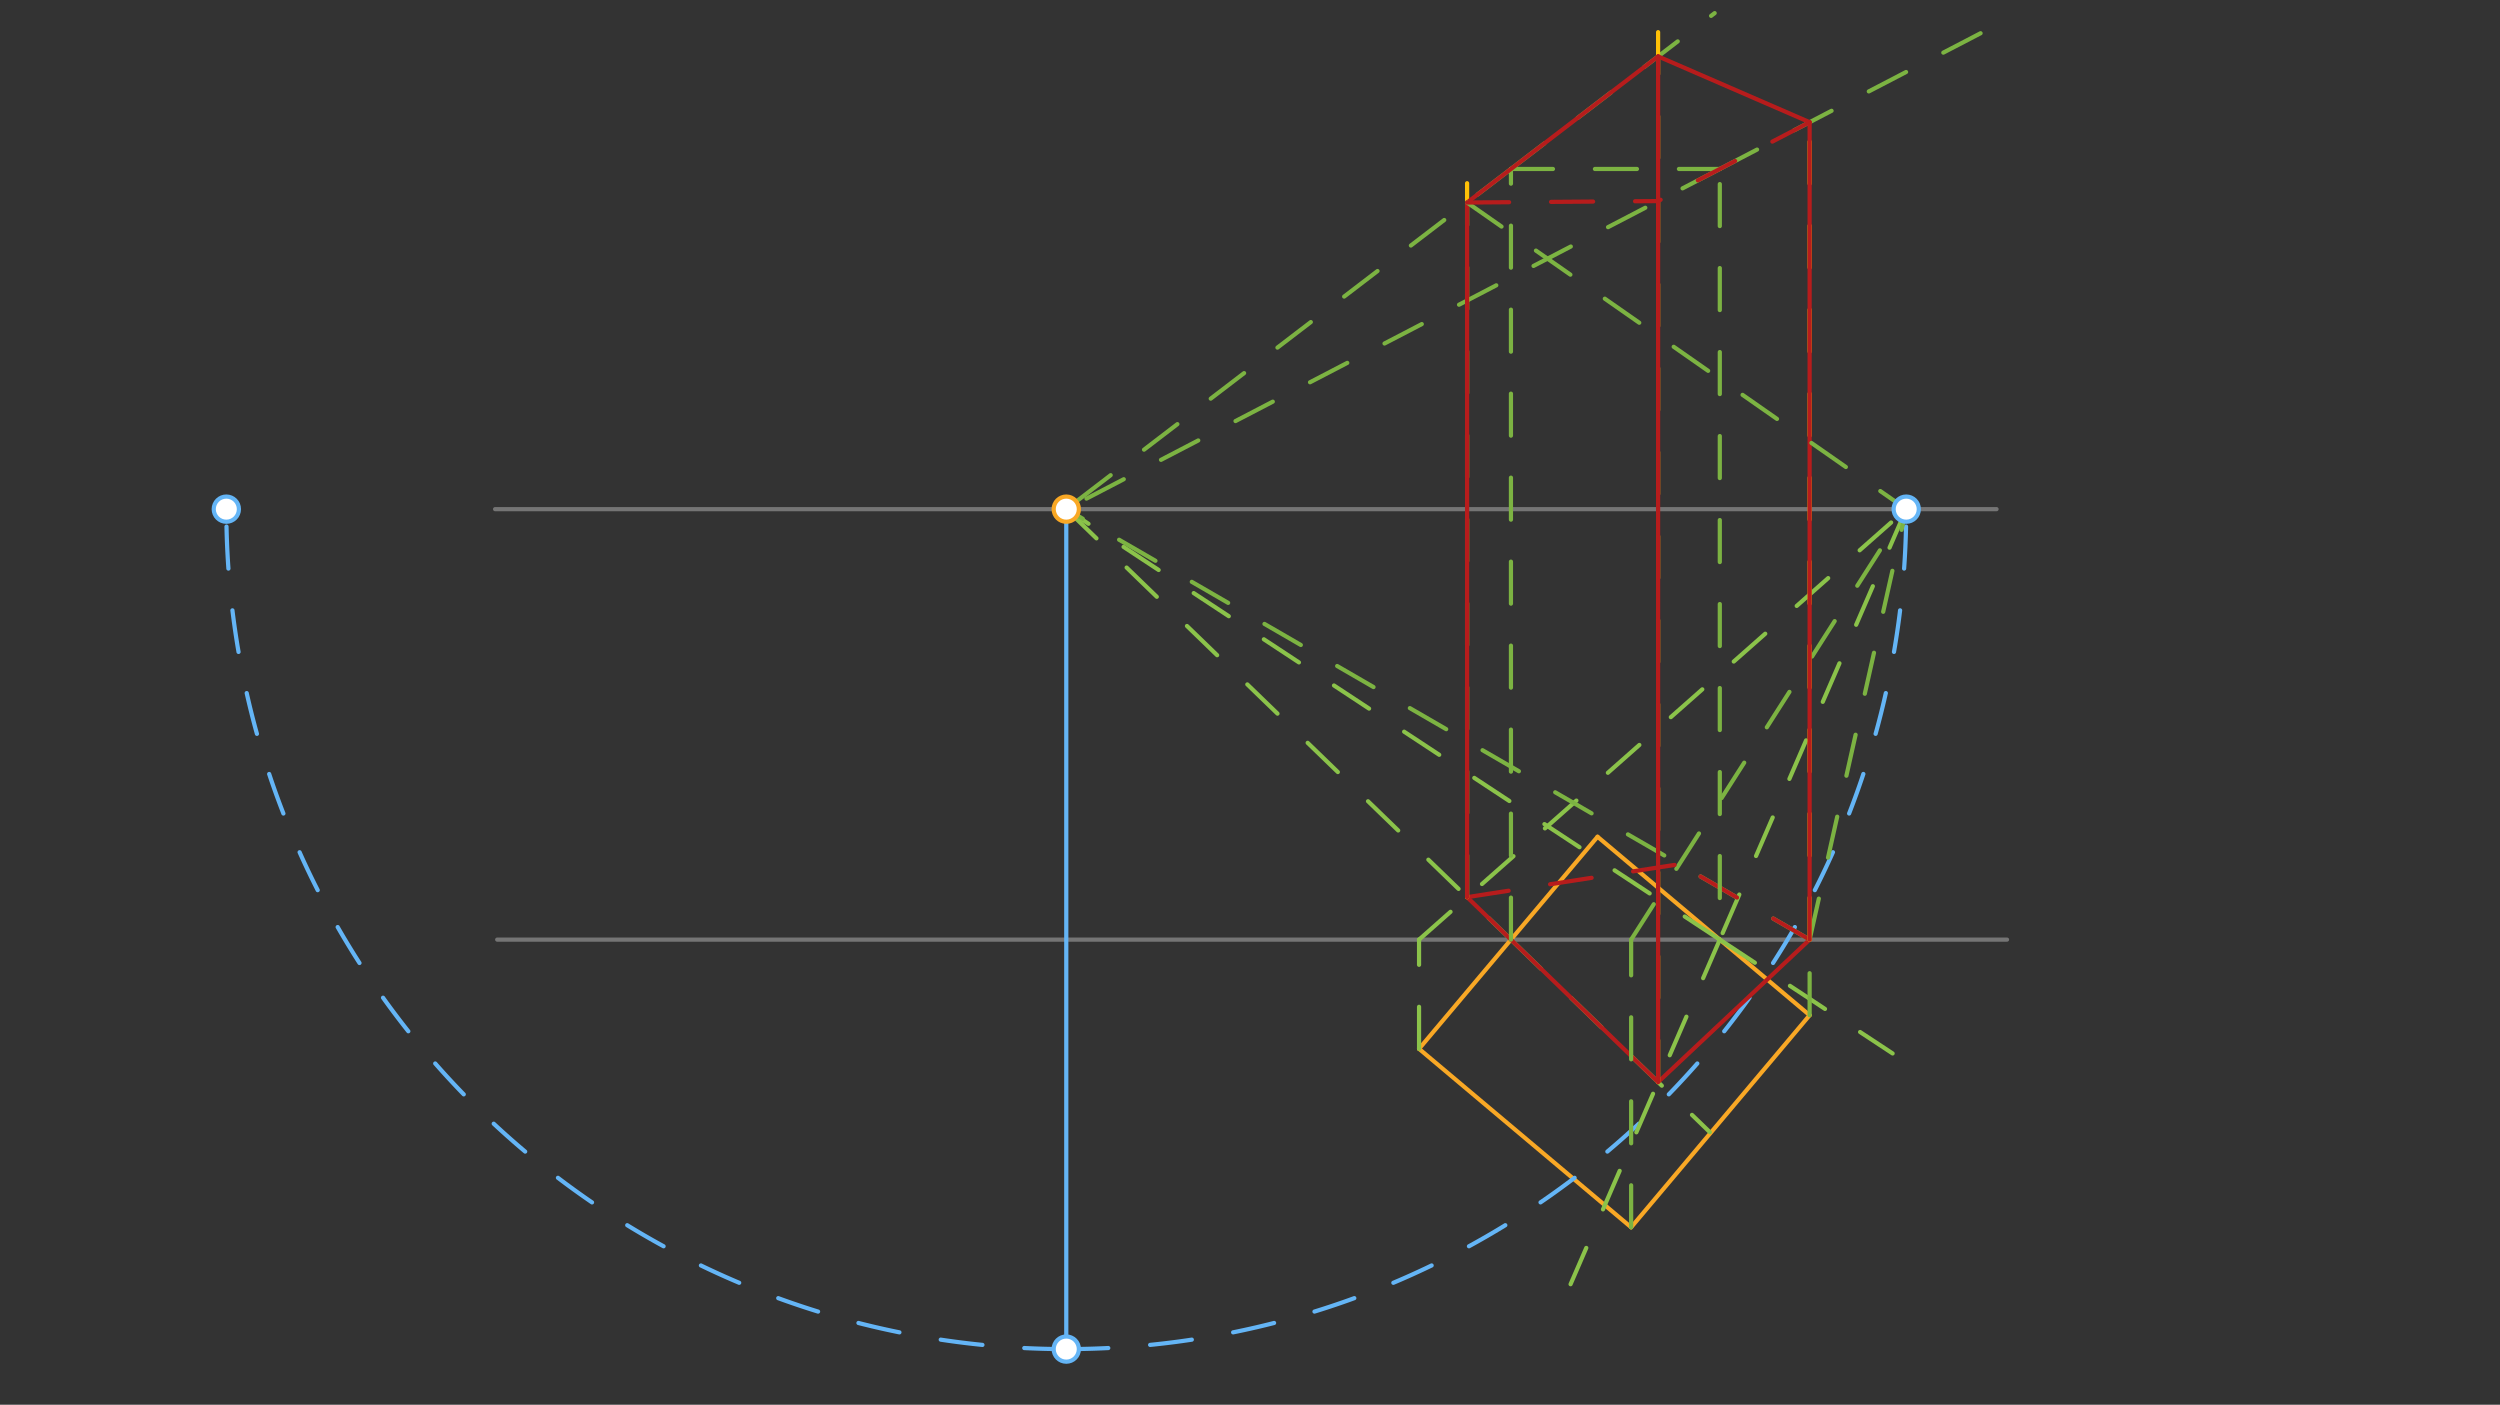 <svg xmlns="http://www.w3.org/2000/svg" class="svg--1it" height="100%" preserveAspectRatio="xMidYMid meet" viewBox="0 0 595.276 334.488" width="100%"><rect x="0" y="0" width="595.276" height="334.488" fill="#333333" stroke="none"/><defs><marker id="marker-arrow" markerHeight="16" markerUnits="userSpaceOnUse" markerWidth="24" orient="auto-start-reverse" refX="24" refY="4" viewBox="0 0 24 8"><path d="M 0 0 L 24 4 L 0 8 z" stroke="inherit"></path></marker></defs><g class="aux-layer--1FB"></g><g class="main-layer--3Vd"><g class="element--2qn"><line stroke="#757575" stroke-dasharray="none" stroke-linecap="round" stroke-width="1" x1="117.891" x2="475.391" y1="121.234" y2="121.234"></line></g><g class="element--2qn"><line stroke="#757575" stroke-dasharray="none" stroke-linecap="round" stroke-width="1" x1="118.391" x2="477.891" y1="223.734" y2="223.734"></line></g><g class="element--2qn"><line stroke="#F9A825" stroke-dasharray="none" stroke-linecap="round" stroke-width="1" x1="380.391" x2="337.891" y1="199.234" y2="249.734"></line></g><g class="element--2qn"><line stroke="#F9A825" stroke-dasharray="none" stroke-linecap="round" stroke-width="1" x1="337.891" x2="388.391" y1="249.734" y2="292.234"></line></g><g class="element--2qn"><line stroke="#F9A825" stroke-dasharray="none" stroke-linecap="round" stroke-width="1" x1="380.391" x2="430.891" y1="199.234" y2="241.734"></line></g><g class="element--2qn"><line stroke="#F9A825" stroke-dasharray="none" stroke-linecap="round" stroke-width="1" x1="430.891" x2="388.391" y1="241.734" y2="292.234"></line></g><g class="element--2qn"><line stroke="#64B5F6" stroke-dasharray="none" stroke-linecap="round" stroke-width="1" x1="253.891" x2="253.891" y1="121.234" y2="321.234"></line></g><g class="element--2qn"><path d="M 253.891 321.234 A 200 200 0 0 0 453.891 121.234" fill="none" stroke="#64B5F6" stroke-dasharray="10" stroke-linecap="round" stroke-width="1"></path></g><g class="element--2qn"><path d="M 253.891 321.234 A 200 200 0 0 1 53.891 121.234" fill="none" stroke="#64B5F6" stroke-dasharray="10" stroke-linecap="round" stroke-width="1"></path></g><g class="element--2qn"><line stroke="#8BC34A" stroke-dasharray="10" stroke-linecap="round" stroke-width="1" x1="409.502" x2="253.891" y1="223.734" y2="121.234"></line></g><g class="element--2qn"><line stroke="#8BC34A" stroke-dasharray="10" stroke-linecap="round" stroke-width="1" x1="409.502" x2="450.651" y1="223.734" y2="250.839"></line></g><g class="element--2qn"><line stroke="#8BC34A" stroke-dasharray="10" stroke-linecap="round" stroke-width="1" x1="453.891" x2="409.502" y1="121.234" y2="223.734"></line></g><g class="element--2qn"><line stroke="#8BC34A" stroke-dasharray="10" stroke-linecap="round" stroke-width="1" x1="409.502" x2="373.97" y1="223.734" y2="305.784"></line></g><g class="element--2qn"><line stroke="#8BC34A" stroke-dasharray="10" stroke-linecap="round" stroke-width="1" x1="253.891" x2="359.772" y1="121.234" y2="223.734"></line></g><g class="element--2qn"><line stroke="#8BC34A" stroke-dasharray="10" stroke-linecap="round" stroke-width="1" x1="359.772" x2="407.129" y1="223.734" y2="269.579"></line></g><g class="element--2qn"><line stroke="#8BC34A" stroke-dasharray="10" stroke-linecap="round" stroke-width="1" x1="337.891" x2="337.891" y1="249.734" y2="223.734"></line></g><g class="element--2qn"><line stroke="#8BC34A" stroke-dasharray="10" stroke-linecap="round" stroke-width="1" x1="337.891" x2="453.891" y1="223.734" y2="121.234"></line></g><g class="element--2qn"><line stroke="#B71C1C" stroke-dasharray="none" stroke-linecap="round" stroke-width="1" x1="349.33" x2="394.812" y1="213.626" y2="257.656"></line></g><g class="element--2qn"><line stroke="#7CB342" stroke-dasharray="10" stroke-linecap="round" stroke-width="1" x1="430.891" x2="430.891" y1="241.734" y2="223.734"></line></g><g class="element--2qn"><line stroke="#7CB342" stroke-dasharray="10" stroke-linecap="round" stroke-width="1" x1="430.891" x2="453.891" y1="223.734" y2="121.234"></line></g><g class="element--2qn"><line stroke="#B71C1C" stroke-dasharray="none" stroke-linecap="round" stroke-width="1" x1="394.812" x2="430.891" y1="257.656" y2="223.734"></line></g><g class="element--2qn"><line stroke="#7CB342" stroke-dasharray="10" stroke-linecap="round" stroke-width="1" x1="388.391" x2="388.391" y1="292.234" y2="223.734"></line></g><g class="element--2qn"><line stroke="#7CB342" stroke-dasharray="10" stroke-linecap="round" stroke-width="1" x1="388.391" x2="453.891" y1="223.734" y2="121.234"></line></g><g class="element--2qn"><line stroke="#7CB342" stroke-dasharray="10" stroke-linecap="round" stroke-width="1" x1="430.891" x2="253.891" y1="223.734" y2="121.234"></line></g><g class="element--2qn"><line stroke="#B71C1C" stroke-dasharray="10" stroke-linecap="round" stroke-width="1" x1="349.33" x2="399.87" y1="213.626" y2="205.77"></line></g><g class="element--2qn"><line stroke="#B71C1C" stroke-dasharray="10" stroke-linecap="round" stroke-width="1" x1="430.891" x2="399.87" y1="223.734" y2="205.77"></line></g><g class="element--2qn"><line stroke="#7CB342" stroke-dasharray="10" stroke-linecap="round" stroke-width="1" x1="359.772" x2="359.772" y1="223.734" y2="40.234"></line></g><g class="element--2qn"><line stroke="#7CB342" stroke-dasharray="10" stroke-linecap="round" stroke-width="1" x1="359.772" x2="409.502" y1="40.234" y2="40.234"></line></g><g class="element--2qn"><line stroke="#7CB342" stroke-dasharray="10" stroke-linecap="round" stroke-width="1" x1="409.502" x2="409.502" y1="213.832" y2="40.234"></line></g><g class="element--2qn"><line stroke="#7CB342" stroke-dasharray="10" stroke-linecap="round" stroke-width="1" x1="359.772" x2="253.891" y1="40.234" y2="121.234"></line></g><g class="element--2qn"><line stroke="#7CB342" stroke-dasharray="10" stroke-linecap="round" stroke-width="1" x1="359.772" x2="408.278" y1="40.234" y2="3.127"></line></g><g class="element--2qn"><line stroke="#7CB342" stroke-dasharray="10" stroke-linecap="round" stroke-width="1" x1="409.502" x2="253.891" y1="40.234" y2="121.234"></line></g><g class="element--2qn"><line stroke="#7CB342" stroke-dasharray="10" stroke-linecap="round" stroke-width="1" x1="409.502" x2="472.639" y1="40.234" y2="7.37"></line></g><g class="element--2qn"><line stroke="#FFC107" stroke-dasharray="10" stroke-linecap="round" stroke-width="1" x1="349.33" x2="349.33" y1="213.626" y2="40.234"></line></g><g class="element--2qn"><line stroke="#FFC107" stroke-dasharray="10" stroke-linecap="round" stroke-width="1" x1="394.812" x2="394.812" y1="257.656" y2="3.127"></line></g><g class="element--2qn"><line stroke="#FFC107" stroke-dasharray="10" stroke-linecap="round" stroke-width="1" x1="430.891" x2="430.891" y1="223.734" y2="23.802"></line></g><g class="element--2qn"><line stroke="#B71C1C" stroke-dasharray="none" stroke-linecap="round" stroke-width="1" x1="394.812" x2="430.891" y1="13.428" y2="29.101"></line></g><g class="element--2qn"><line stroke="#B71C1C" stroke-dasharray="none" stroke-linecap="round" stroke-width="1" x1="430.891" x2="430.891" y1="29.101" y2="223.734"></line></g><g class="element--2qn"><line stroke="#B71C1C" stroke-dasharray="none" stroke-linecap="round" stroke-width="1" x1="394.812" x2="394.812" y1="257.656" y2="13.428"></line></g><g class="element--2qn"><line stroke="#B71C1C" stroke-dasharray="none" stroke-linecap="round" stroke-width="1" x1="394.812" x2="349.33" y1="13.428" y2="48.222"></line></g><g class="element--2qn"><line stroke="#B71C1C" stroke-dasharray="none" stroke-linecap="round" stroke-width="1" x1="349.33" x2="349.33" y1="213.626" y2="48.222"></line></g><g class="element--2qn"><line stroke="#7CB342" stroke-dasharray="10" stroke-linecap="round" stroke-width="1" x1="349.33" x2="453.891" y1="48.222" y2="121.234"></line></g><g class="element--2qn"><line stroke="#B71C1C" stroke-dasharray="10" stroke-linecap="round" stroke-width="1" x1="349.33" x2="394.812" y1="48.222" y2="47.881"></line></g><g class="element--2qn"><line stroke="#B71C1C" stroke-dasharray="10" stroke-linecap="round" stroke-width="1" x1="430.891" x2="394.812" y1="29.101" y2="47.881"></line></g><g class="element--2qn"><circle cx="253.891" cy="121.234" r="3" stroke="#F9A825" stroke-width="1" fill="#ffffff"></circle>}</g><g class="element--2qn"><circle cx="253.891" cy="321.234" r="3" stroke="#64B5F6" stroke-width="1" fill="#ffffff"></circle>}</g><g class="element--2qn"><circle cx="453.891" cy="121.234" r="3" stroke="#64B5F6" stroke-width="1" fill="#ffffff"></circle>}</g><g class="element--2qn"><circle cx="53.891" cy="121.234" r="3" stroke="#64B5F6" stroke-width="1" fill="#ffffff"></circle>}</g></g><g class="snaps-layer--2PT"></g><g class="temp-layer--rAP"></g></svg>